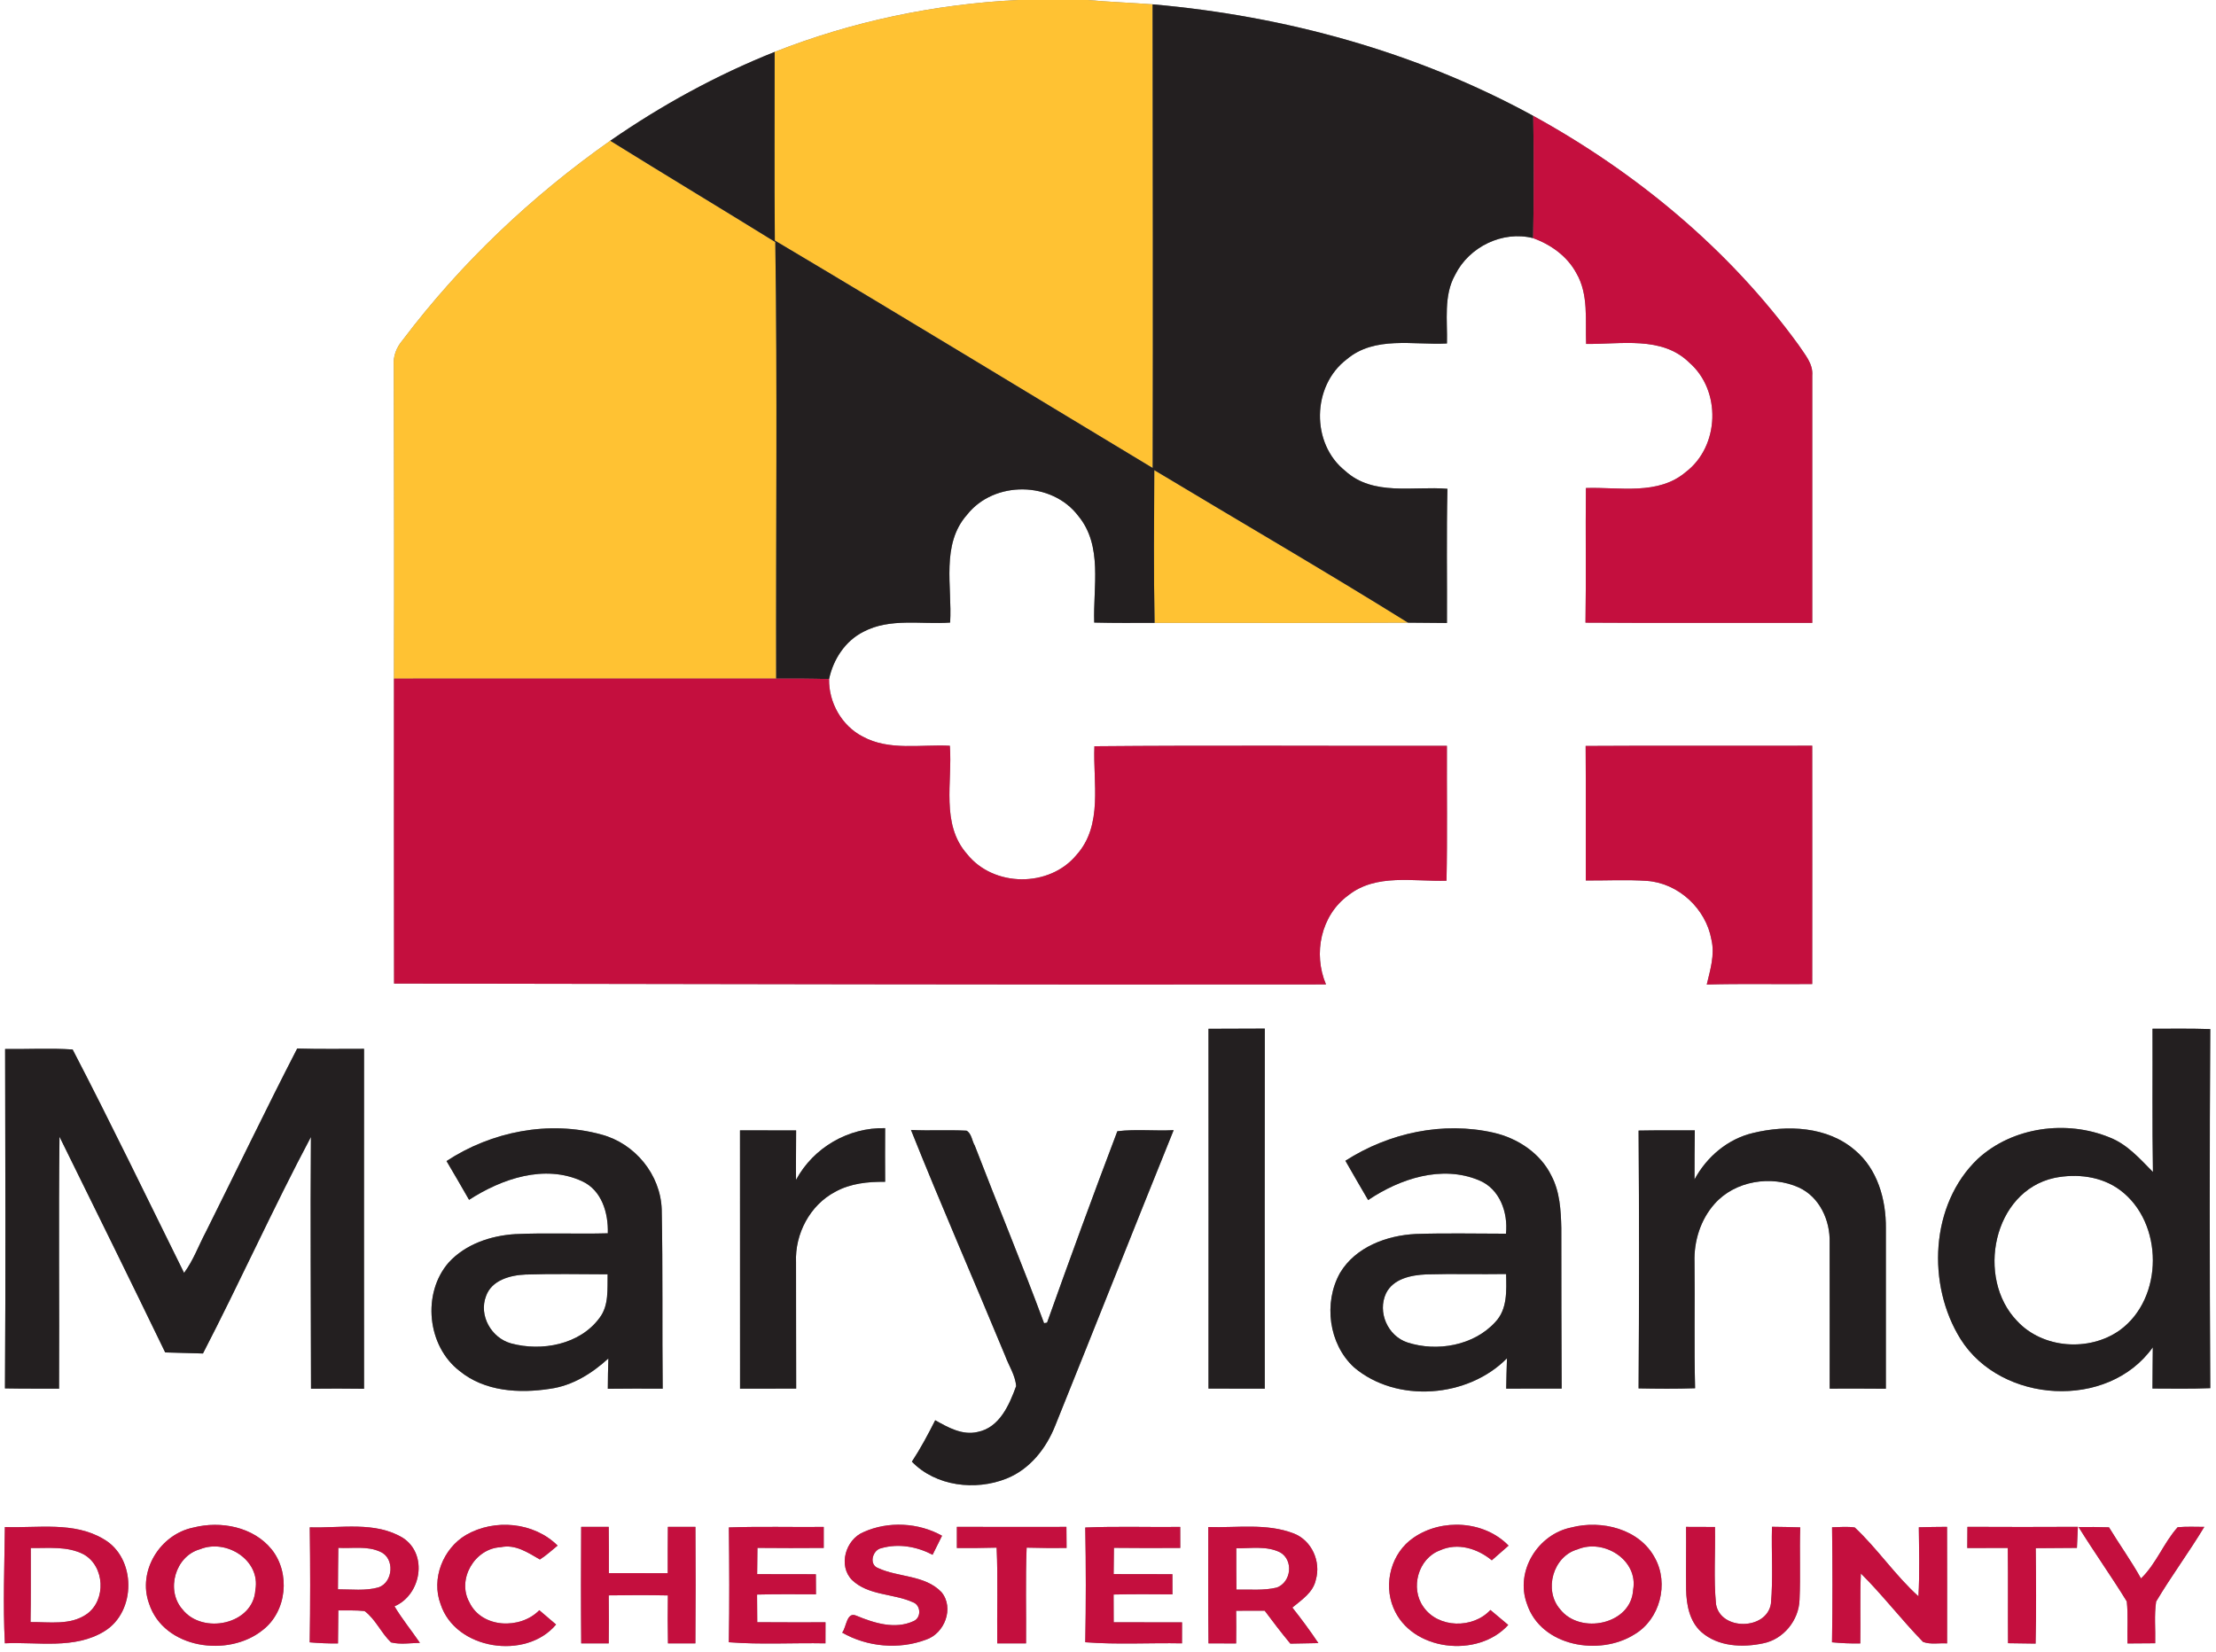 <?xml version="1.0" encoding="UTF-8" ?>
<!DOCTYPE svg PUBLIC "-//W3C//DTD SVG 1.1//EN" "http://www.w3.org/Graphics/SVG/1.1/DTD/svg11.dtd">
<svg width="460pt" height="343pt" viewBox="0 0 460 343" version="1.1" xmlns="http://www.w3.org/2000/svg">
<rect x="0" y="0" width="460" height="343" fill="#808080" stroke="none"/>
<g id="#ffffffff">
<path fill="#ffffff" opacity="1.00" d=" M 0.00 0.00 L 211.33 0.00 C 194.04 0.85 176.91 4.43 160.80 10.78 C 148.76 15.58 137.32 21.84 126.68 29.22 C 110.34 40.73 95.64 54.64 83.59 70.60 C 82.31 72.11 81.55 73.96 81.75 75.97 C 81.79 97.61 81.85 119.25 81.78 140.89 C 81.75 161.99 81.79 183.10 81.80 204.20 C 146.28 204.28 210.77 204.47 275.25 204.38 C 272.55 198.00 274.16 190.05 279.88 185.88 C 285.65 181.30 293.48 183.06 300.27 182.85 C 300.46 173.52 300.31 164.18 300.35 154.84 C 275.96 154.89 251.57 154.71 227.18 154.93 C 226.86 162.46 229.02 171.30 223.47 177.48 C 217.85 184.32 206.21 184.23 200.72 177.28 C 195.25 171.07 197.74 162.31 197.17 154.83 C 191.15 154.51 184.60 155.94 179.06 152.91 C 174.71 150.65 172.02 145.86 172.10 140.98 C 172.97 136.89 175.44 133.08 179.24 131.16 C 184.79 128.24 191.25 129.68 197.23 129.25 C 197.68 121.79 195.27 113.02 200.76 106.85 C 206.37 99.74 218.36 99.89 223.82 107.10 C 228.97 113.31 226.88 121.87 227.14 129.25 C 231.32 129.36 235.49 129.32 239.67 129.31 C 257.21 129.30 274.74 129.37 292.28 129.27 C 294.97 129.29 297.66 129.32 300.36 129.34 C 300.41 120.05 300.24 110.77 300.46 101.48 C 293.36 100.88 285.05 103.07 279.24 97.76 C 272.10 92.09 272.31 80.12 279.53 74.62 C 285.35 69.67 293.41 71.68 300.36 71.31 C 300.49 66.55 299.62 61.39 302.07 57.04 C 304.96 51.24 311.90 47.83 318.25 49.44 C 321.94 50.78 325.33 53.20 327.22 56.71 C 329.81 61.16 329.05 66.49 329.25 71.40 C 336.42 71.52 344.96 69.68 350.65 75.27 C 357.34 81.06 356.99 92.62 349.95 97.99 C 344.18 102.91 336.13 101.08 329.20 101.32 C 329.11 110.63 329.26 119.95 329.12 129.27 C 344.81 129.38 360.50 129.28 376.19 129.32 C 376.18 112.20 376.19 95.09 376.19 77.97 C 376.40 75.48 374.61 73.55 373.34 71.61 C 358.96 51.79 339.66 35.81 318.27 24.05 C 293.99 10.77 266.77 3.31 239.26 0.90 C 234.73 0.57 230.20 0.40 225.68 0.00 L 460.00 0.00 L 460.00 343.00 L 0.00 343.00 L 0.00 0.00 M 329.15 154.87 C 329.22 164.18 329.15 173.49 329.18 182.80 C 333.44 182.83 337.70 182.59 341.95 182.89 C 348.47 183.39 354.13 188.69 355.26 195.09 C 356.00 198.23 355.01 201.36 354.29 204.40 C 361.59 204.20 368.88 204.37 376.18 204.30 C 376.20 187.81 376.19 171.31 376.18 154.82 C 360.50 154.87 344.82 154.77 329.15 154.87 M 250.86 213.59 C 250.88 238.49 250.87 263.39 250.86 288.29 C 254.76 288.30 258.65 288.29 262.54 288.31 C 262.52 263.39 262.52 238.47 262.55 213.55 C 258.65 213.58 254.76 213.56 250.86 213.59 M 446.82 213.58 C 446.86 223.49 446.74 233.41 446.91 243.32 C 444.21 240.59 441.60 237.58 437.93 236.15 C 428.97 232.46 417.78 233.95 410.56 240.59 C 400.65 250.03 399.92 266.75 407.00 278.05 C 415.39 291.38 437.57 292.81 446.88 279.72 C 446.87 282.57 446.81 285.42 446.81 288.28 C 450.81 288.29 454.81 288.37 458.81 288.20 C 458.67 263.35 458.66 238.50 458.81 213.65 C 454.82 213.52 450.82 213.57 446.82 213.58 M 1.06 217.78 C 1.11 241.27 1.18 264.76 1.03 288.25 C 4.77 288.32 8.51 288.29 12.26 288.31 C 12.35 270.87 12.14 253.43 12.35 236.00 C 19.70 250.90 27.05 265.82 34.29 280.78 C 36.90 280.88 39.51 280.90 42.13 281.00 C 49.82 266.13 56.70 250.82 64.54 236.05 C 64.40 253.47 64.55 270.90 64.56 288.32 C 68.23 288.28 71.90 288.28 75.57 288.33 C 75.56 264.80 75.55 241.27 75.57 217.75 C 70.94 217.75 66.32 217.82 61.69 217.69 C 55.20 230.28 49.07 243.07 42.74 255.74 C 41.23 258.58 40.14 261.67 38.21 264.27 C 30.55 248.79 23.04 233.21 15.08 217.89 C 10.42 217.57 5.73 217.85 1.06 217.78 M 92.69 241.05 C 94.26 243.73 95.84 246.40 97.37 249.10 C 104.14 244.73 113.02 241.65 120.80 245.22 C 124.93 247.10 126.30 251.86 126.17 256.05 C 119.76 256.23 113.33 255.92 106.92 256.22 C 101.87 256.54 96.63 258.29 93.14 262.11 C 87.56 268.51 88.66 279.47 95.41 284.64 C 100.60 288.90 107.79 289.33 114.17 288.33 C 118.83 287.69 122.88 285.15 126.29 282.03 C 126.21 284.13 126.18 286.23 126.17 288.33 C 129.97 288.28 133.76 288.29 137.56 288.31 C 137.43 275.91 137.61 263.50 137.36 251.10 C 137.12 243.84 131.79 237.38 124.82 235.54 C 113.96 232.55 102.04 234.91 92.69 241.05 M 189.10 234.59 C 195.38 250.31 202.18 265.83 208.65 281.47 C 209.41 283.56 210.77 285.52 210.93 287.78 C 209.51 291.67 207.49 296.39 202.94 297.29 C 199.76 298.04 196.80 296.36 194.13 294.86 C 192.65 297.80 191.10 300.70 189.29 303.46 C 194.25 308.58 202.46 309.55 208.91 306.98 C 213.75 305.07 217.17 300.72 219.04 295.99 C 227.28 275.55 235.37 255.06 243.63 234.63 C 239.74 234.84 235.80 234.38 231.94 234.86 C 226.93 248.05 222.09 261.31 217.35 274.60 C 217.20 274.63 216.89 274.68 216.73 274.71 C 212.15 262.34 207.08 250.16 202.35 237.85 C 201.75 236.87 201.70 235.32 200.63 234.74 C 196.79 234.54 192.94 234.79 189.10 234.59 M 279.28 240.99 C 280.82 243.73 282.43 246.43 284.00 249.15 C 290.60 244.71 299.29 241.81 307.01 245.04 C 311.34 246.81 313.07 251.75 312.61 256.13 C 306.38 256.13 300.13 255.98 293.90 256.19 C 287.88 256.48 281.38 258.88 278.16 264.28 C 274.70 270.45 275.79 279.03 281.07 283.88 C 289.94 291.40 304.74 290.21 312.82 282.00 C 312.75 284.09 312.69 286.20 312.66 288.30 C 316.50 288.29 320.33 288.30 324.17 288.29 C 324.10 277.18 324.12 266.06 324.10 254.94 C 324.01 251.25 323.80 247.42 322.04 244.09 C 319.76 239.42 315.06 236.32 310.08 235.17 C 299.54 232.77 288.32 235.18 279.28 240.99 M 363.94 235.21 C 358.67 236.44 354.29 240.15 351.75 244.87 C 351.73 241.47 351.78 238.07 351.81 234.67 C 347.92 234.69 344.03 234.64 340.14 234.72 C 340.27 252.56 340.26 270.41 340.14 288.25 C 344.05 288.32 347.96 288.36 351.87 288.22 C 351.65 279.48 351.85 270.75 351.75 262.01 C 351.61 257.66 353.01 253.20 355.92 249.93 C 360.17 245.13 367.67 243.95 373.41 246.54 C 377.72 248.51 379.93 253.39 379.80 257.96 C 379.83 268.07 379.80 278.19 379.81 288.30 C 383.70 288.29 387.58 288.28 391.47 288.32 C 391.46 277.21 391.47 266.10 391.47 254.99 C 391.53 249.04 389.73 242.66 385.00 238.75 C 379.27 233.84 370.97 233.52 363.94 235.21 M 153.61 234.67 C 153.63 252.55 153.62 270.43 153.62 288.31 C 157.50 288.29 161.38 288.30 165.27 288.29 C 165.23 279.54 165.27 270.80 165.24 262.05 C 164.99 256.19 168.12 250.20 173.37 247.44 C 176.53 245.68 180.19 245.32 183.74 245.36 C 183.70 241.64 183.73 237.93 183.74 234.22 C 176.11 234.04 168.85 238.25 165.24 244.96 C 165.20 241.54 165.26 238.11 165.26 234.69 C 161.38 234.67 157.50 234.68 153.61 234.67 M 1.01 317.03 C 0.93 325.07 0.59 333.13 1.01 341.17 C 7.89 340.85 15.47 342.48 21.67 338.67 C 28.33 334.62 28.32 323.41 21.50 319.53 C 15.33 315.84 7.84 317.28 1.01 317.03 M 40.18 317.13 C 33.24 318.51 28.48 326.18 30.95 332.95 C 34.03 342.32 47.38 344.18 54.51 338.44 C 59.57 334.56 60.34 326.58 56.38 321.66 C 52.58 316.98 45.82 315.70 40.18 317.13 M 64.30 317.09 C 64.41 325.05 64.42 333.01 64.29 340.97 C 66.24 341.14 68.20 341.22 70.16 341.20 C 70.18 338.91 70.19 336.63 70.23 334.34 C 72.04 334.36 73.86 334.28 75.67 334.47 C 77.96 336.17 79.11 339.01 81.17 340.98 C 83.13 341.47 85.18 341.11 87.17 341.08 C 85.43 338.53 83.47 336.14 81.89 333.49 C 87.41 331.13 88.89 322.76 83.68 319.31 C 77.90 315.77 70.74 317.30 64.30 317.09 M 96.73 318.68 C 91.96 321.51 89.47 327.77 91.46 333.05 C 94.57 342.57 109.24 344.72 115.43 337.27 C 114.26 336.28 113.11 335.29 111.95 334.30 C 108.03 338.34 100.00 338.07 97.44 332.66 C 94.78 327.89 98.55 321.47 103.93 321.22 C 107.00 320.55 109.57 322.34 112.07 323.77 C 113.39 322.93 114.55 321.87 115.75 320.88 C 110.81 315.99 102.66 315.26 96.73 318.68 M 120.64 316.99 C 120.59 325.06 120.58 333.12 120.65 341.18 C 122.55 341.18 124.46 341.18 126.36 341.18 C 126.41 337.86 126.40 334.54 126.36 331.22 C 130.45 331.16 134.55 331.15 138.64 331.23 C 138.59 334.55 138.59 337.87 138.66 341.19 C 140.56 341.18 142.46 341.18 144.35 341.19 C 144.42 333.12 144.41 325.06 144.36 316.99 C 142.45 316.99 140.54 316.99 138.64 317.00 C 138.61 320.20 138.60 323.40 138.61 326.61 C 134.54 326.61 130.46 326.61 126.39 326.60 C 126.40 323.40 126.40 320.19 126.36 316.99 C 124.45 316.99 122.55 316.99 120.64 316.99 M 151.30 317.11 C 151.39 325.06 151.43 333.01 151.29 340.95 C 157.96 341.47 164.66 341.05 171.35 341.18 C 171.35 339.72 171.36 338.26 171.36 336.81 C 166.64 336.81 161.91 336.83 157.19 336.79 C 157.18 334.88 157.17 332.96 157.15 331.05 C 161.22 330.95 165.30 330.98 169.38 331.00 C 169.37 329.60 169.37 328.21 169.36 326.83 C 165.30 326.81 161.24 326.82 157.17 326.81 C 157.19 324.99 157.20 323.17 157.23 321.36 C 161.81 321.41 166.40 321.40 170.99 321.37 C 170.99 319.91 170.99 318.46 170.99 317.01 C 164.43 317.07 157.86 316.89 151.30 317.11 M 179.26 318.08 C 175.52 319.62 173.92 325.06 176.88 328.05 C 180.30 331.29 185.40 330.80 189.49 332.64 C 191.17 333.23 191.30 335.84 189.65 336.56 C 185.79 338.34 181.49 336.98 177.79 335.45 C 175.72 334.50 175.73 337.82 174.82 338.95 C 179.99 341.93 186.60 342.52 192.18 340.43 C 196.10 339.16 198.14 333.81 195.42 330.53 C 191.97 326.96 186.53 327.51 182.29 325.56 C 180.28 324.82 181.13 321.77 182.95 321.42 C 186.51 320.40 190.35 321.09 193.59 322.79 C 194.24 321.47 194.89 320.14 195.55 318.84 C 190.67 316.10 184.36 315.77 179.26 318.08 M 198.63 316.99 C 198.63 318.46 198.62 319.92 198.63 321.39 C 201.38 321.40 204.13 321.39 206.88 321.31 C 207.18 327.93 206.93 334.55 207.01 341.18 C 209.00 341.17 210.99 341.18 212.99 341.18 C 213.05 334.56 212.85 327.93 213.11 321.31 C 215.87 321.39 218.63 321.40 221.40 321.38 C 221.39 319.92 221.38 318.46 221.37 317.00 C 213.79 317.01 206.21 317.03 198.63 316.99 M 225.28 317.13 C 225.43 325.07 225.43 333.01 225.28 340.95 C 231.96 341.47 238.67 341.05 245.36 341.18 C 245.36 339.72 245.37 338.27 245.37 336.82 C 240.64 336.80 235.91 336.83 231.18 336.80 C 231.18 334.88 231.17 332.96 231.16 331.04 C 235.23 330.95 239.30 330.98 243.38 331.01 C 243.37 329.61 243.37 328.21 243.37 326.82 C 239.30 326.81 235.23 326.82 231.17 326.80 C 231.18 324.98 231.20 323.17 231.23 321.35 C 235.82 321.41 240.41 321.39 245.00 321.37 C 245.00 319.91 244.99 318.46 244.99 317.01 C 238.42 317.08 231.85 316.86 225.28 317.13 M 250.82 317.03 C 250.83 325.08 250.77 333.13 250.86 341.18 C 252.77 341.18 254.68 341.18 256.60 341.20 C 256.63 338.93 256.63 336.67 256.60 334.41 C 258.57 334.39 260.54 334.39 262.52 334.40 C 264.24 336.71 266.00 339.01 267.85 341.24 C 269.79 341.19 271.72 341.16 273.67 341.13 C 271.98 338.59 270.16 336.14 268.27 333.75 C 270.20 332.14 272.59 330.63 273.14 327.99 C 274.24 324.20 272.31 319.83 268.58 318.37 C 262.92 316.18 256.73 317.23 250.82 317.03 M 293.42 319.25 C 288.82 322.36 287.12 328.74 289.25 333.81 C 292.94 342.81 306.79 344.34 313.08 337.36 C 311.83 336.32 310.60 335.29 309.38 334.25 C 305.79 338.17 298.55 338.08 295.47 333.60 C 292.69 329.73 294.37 323.56 298.90 321.88 C 302.58 320.20 306.70 321.49 309.67 323.94 C 310.82 322.92 311.99 321.90 313.15 320.89 C 308.11 315.69 299.28 315.19 293.42 319.25 M 326.19 317.12 C 319.24 318.51 314.47 326.18 316.96 332.97 C 319.86 341.85 332.03 343.91 339.30 339.31 C 344.58 336.19 346.49 328.81 343.54 323.47 C 340.34 317.41 332.45 315.49 326.19 317.12 M 350.00 317.00 C 350.04 321.33 349.96 325.66 350.01 330.00 C 350.06 333.13 350.70 336.61 353.15 338.81 C 356.59 341.86 361.67 342.10 365.98 341.18 C 370.21 340.36 373.42 336.39 373.55 332.12 C 373.78 327.12 373.52 322.11 373.70 317.10 C 371.74 317.04 369.78 317.00 367.83 316.98 C 367.68 322.30 368.09 327.64 367.61 332.95 C 366.73 338.48 357.15 338.58 356.21 333.05 C 355.70 327.73 356.11 322.36 356.00 317.02 C 353.99 317.01 352.00 317.00 350.00 317.00 M 380.30 317.08 C 380.40 325.04 380.42 333.00 380.29 340.96 C 382.23 341.15 384.19 341.23 386.16 341.20 C 386.25 336.35 386.07 331.51 386.28 326.67 C 390.82 331.18 394.72 336.30 399.19 340.88 C 400.77 341.47 402.52 341.08 404.18 341.19 C 404.18 333.12 404.20 325.05 404.17 316.99 C 402.21 317.00 400.26 317.03 398.31 317.08 C 398.36 321.86 398.50 326.64 398.23 331.41 C 393.40 327.06 389.75 321.55 385.01 317.12 C 383.44 316.90 381.86 317.05 380.30 317.08 M 408.40 316.99 C 408.38 318.45 408.37 319.92 408.37 321.39 C 411.17 321.39 413.97 321.39 416.78 321.37 C 416.86 327.96 416.78 334.55 416.83 341.15 C 418.73 341.17 420.64 341.19 422.55 341.23 C 422.71 334.63 422.65 328.03 422.58 321.42 C 425.42 321.39 428.27 321.38 431.13 321.36 C 431.18 319.90 431.25 318.45 431.33 316.99 C 423.68 317.02 416.04 317.04 408.40 316.99 M 431.47 317.03 C 434.70 322.25 438.27 327.25 441.48 332.48 C 441.79 335.37 441.55 338.29 441.63 341.20 C 443.54 341.18 445.46 341.17 447.38 341.16 C 447.46 338.28 447.15 335.37 447.57 332.51 C 450.71 327.22 454.40 322.27 457.57 317.00 C 455.72 316.99 453.87 316.91 452.04 317.07 C 449.12 320.33 447.61 324.65 444.43 327.71 C 442.41 324.05 439.95 320.66 437.79 317.09 C 435.68 317.02 433.57 317.01 431.47 317.03 Z" />
<path fill="#ffffff" opacity="1.00" d=" M 426.45 244.55 C 431.08 243.61 436.22 244.19 440.09 247.08 C 449.15 253.82 449.20 269.54 440.00 276.19 C 433.68 280.67 424.03 280.01 418.71 274.25 C 410.12 265.35 413.69 247.33 426.45 244.55 Z" />
<path fill="#ffffff" opacity="1.00" d=" M 100.89 269.09 C 102.06 265.76 105.93 264.74 109.09 264.61 C 114.76 264.42 120.45 264.55 126.13 264.56 C 126.06 267.59 126.43 270.99 124.48 273.57 C 120.41 279.17 112.44 280.64 106.07 278.90 C 102.00 277.77 99.34 273.12 100.89 269.09 Z" />
<path fill="#ffffff" opacity="1.00" d=" M 287.72 268.50 C 289.23 265.45 292.96 264.72 296.04 264.58 C 301.57 264.42 307.10 264.59 312.64 264.50 C 312.71 267.92 312.95 271.79 310.39 274.48 C 305.93 279.37 298.30 280.71 292.15 278.71 C 288.07 277.37 285.88 272.41 287.72 268.50 Z" />
<path fill="#ffffff" opacity="1.00" d=" M 6.39 321.39 C 10.05 321.44 13.96 320.95 17.34 322.69 C 21.75 325.13 22.10 332.17 18.03 335.09 C 14.63 337.49 10.24 336.72 6.34 336.76 C 6.44 331.63 6.37 326.51 6.39 321.39 Z" />
<path fill="#ffffff" opacity="1.00" d=" M 41.53 321.64 C 46.97 319.42 54.13 323.90 53.01 330.08 C 52.59 337.29 42.05 339.42 37.89 334.14 C 34.36 330.16 36.36 323.06 41.53 321.64 Z" />
<path fill="#ffffff" opacity="1.00" d=" M 70.23 321.35 C 73.13 321.52 76.24 320.89 78.96 322.18 C 81.97 323.48 81.65 328.49 78.58 329.56 C 75.85 330.33 72.95 329.95 70.15 329.96 C 70.17 327.09 70.18 324.22 70.23 321.35 Z" />
<path fill="#ffffff" opacity="1.00" d=" M 327.50 321.66 C 332.92 319.40 340.12 323.87 339.01 330.06 C 338.62 337.29 328.00 339.44 323.85 334.10 C 320.39 330.13 322.37 323.08 327.50 321.66 Z" />
<path fill="#ffffff" opacity="1.00" d=" M 256.63 321.44 C 259.64 321.48 262.90 320.89 265.71 322.28 C 268.57 323.90 268.05 328.49 265.03 329.60 C 262.29 330.26 259.44 329.96 256.66 330.02 C 256.63 327.16 256.62 324.30 256.63 321.44 Z" />
</g>
<g id="#ffc233ff">
<path fill="#ffc233" opacity="1.00" d=" M 211.33 0.00 L 225.68 0.00 C 230.20 0.40 234.73 0.57 239.26 0.90 C 239.29 32.99 239.35 65.08 239.28 97.17 C 213.13 81.42 187.07 65.53 160.84 49.94 C 160.73 36.89 160.81 23.83 160.80 10.78 C 176.91 4.43 194.04 0.85 211.33 0.00 Z" />
<path fill="#ffc233" opacity="1.00" d=" M 83.59 70.60 C 95.64 54.64 110.34 40.73 126.68 29.22 C 138.06 36.29 149.54 43.20 160.94 50.25 C 161.39 80.45 161.04 110.67 161.12 140.88 C 134.67 140.89 108.23 140.86 81.78 140.89 C 81.85 119.25 81.79 97.61 81.75 75.97 C 81.55 73.96 82.31 72.11 83.59 70.60 Z" />
<path fill="#ffc233" opacity="1.00" d=" M 239.61 97.60 C 257.16 108.16 274.89 118.45 292.28 129.27 C 274.74 129.37 257.21 129.30 239.67 129.31 C 239.46 118.74 239.56 108.17 239.61 97.60 Z" />
</g>
<g id="#231f20ff">
<path fill="#231f20" opacity="1.00" d=" M 239.26 0.90 C 266.77 3.31 293.99 10.77 318.27 24.05 C 318.41 32.51 318.41 40.98 318.25 49.44 C 311.90 47.83 304.96 51.24 302.07 57.04 C 299.62 61.39 300.49 66.55 300.36 71.31 C 293.41 71.68 285.35 69.67 279.53 74.62 C 272.31 80.12 272.10 92.09 279.24 97.76 C 285.05 103.07 293.36 100.88 300.46 101.48 C 300.24 110.77 300.41 120.05 300.36 129.34 C 297.66 129.32 294.97 129.29 292.28 129.27 C 274.89 118.45 257.16 108.16 239.61 97.60 C 239.56 108.17 239.46 118.74 239.67 129.31 C 235.49 129.32 231.32 129.36 227.14 129.25 C 226.88 121.87 228.97 113.31 223.82 107.10 C 218.36 99.89 206.37 99.74 200.76 106.85 C 195.27 113.02 197.68 121.79 197.23 129.25 C 191.25 129.68 184.79 128.24 179.24 131.16 C 175.44 133.08 172.97 136.89 172.10 140.98 C 168.44 140.88 164.78 140.86 161.12 140.88 C 161.04 110.67 161.39 80.45 160.94 50.25 C 149.54 43.20 138.06 36.29 126.68 29.22 C 137.32 21.84 148.76 15.58 160.80 10.78 C 160.81 23.83 160.73 36.89 160.84 49.94 C 187.07 65.53 213.13 81.42 239.28 97.17 C 239.35 65.08 239.29 32.99 239.26 0.90 Z" />
<path fill="#231f20" opacity="1.00" d=" M 250.86 213.59 C 254.76 213.56 258.65 213.58 262.55 213.55 C 262.52 238.47 262.52 263.39 262.54 288.31 C 258.65 288.29 254.76 288.30 250.86 288.29 C 250.87 263.39 250.88 238.49 250.86 213.59 Z" />
<path fill="#231f20" opacity="1.00" d=" M 446.82 213.58 C 450.82 213.57 454.82 213.52 458.81 213.65 C 458.66 238.50 458.67 263.35 458.81 288.20 C 454.81 288.37 450.81 288.29 446.81 288.28 C 446.81 285.42 446.87 282.57 446.88 279.72 C 437.57 292.81 415.39 291.38 407.00 278.05 C 399.92 266.75 400.65 250.03 410.56 240.59 C 417.78 233.95 428.97 232.46 437.93 236.15 C 441.60 237.58 444.21 240.59 446.91 243.32 C 446.74 233.41 446.86 223.49 446.82 213.58 M 426.45 244.55 C 413.69 247.33 410.12 265.35 418.71 274.25 C 424.03 280.01 433.68 280.67 440.00 276.19 C 449.20 269.54 449.15 253.82 440.09 247.08 C 436.22 244.19 431.08 243.61 426.45 244.55 Z" />
<path fill="#231f20" opacity="1.00" d=" M 1.06 217.78 C 5.73 217.85 10.42 217.57 15.08 217.89 C 23.04 233.21 30.55 248.79 38.21 264.27 C 40.14 261.67 41.23 258.58 42.74 255.74 C 49.07 243.07 55.20 230.28 61.69 217.69 C 66.32 217.82 70.94 217.75 75.57 217.75 C 75.55 241.27 75.56 264.80 75.57 288.33 C 71.90 288.28 68.23 288.28 64.56 288.32 C 64.55 270.90 64.40 253.47 64.54 236.05 C 56.70 250.82 49.82 266.13 42.13 281.00 C 39.51 280.90 36.90 280.88 34.29 280.78 C 27.05 265.82 19.70 250.90 12.35 236.00 C 12.14 253.43 12.35 270.87 12.26 288.31 C 8.51 288.29 4.77 288.32 1.03 288.25 C 1.18 264.76 1.11 241.27 1.06 217.78 Z" />
<path fill="#231f20" opacity="1.00" d=" M 92.69 241.05 C 102.04 234.91 113.96 232.55 124.82 235.54 C 131.79 237.38 137.12 243.84 137.36 251.10 C 137.61 263.50 137.43 275.91 137.56 288.31 C 133.76 288.29 129.97 288.28 126.17 288.33 C 126.18 286.23 126.21 284.13 126.29 282.03 C 122.88 285.15 118.83 287.69 114.17 288.33 C 107.79 289.33 100.60 288.90 95.41 284.64 C 88.66 279.47 87.56 268.51 93.14 262.11 C 96.63 258.29 101.87 256.54 106.92 256.22 C 113.33 255.92 119.76 256.23 126.17 256.05 C 126.30 251.86 124.93 247.10 120.80 245.22 C 113.02 241.65 104.14 244.73 97.37 249.10 C 95.84 246.40 94.26 243.73 92.69 241.05 M 100.89 269.09 C 99.34 273.12 102.00 277.77 106.07 278.90 C 112.44 280.64 120.41 279.17 124.48 273.57 C 126.43 270.99 126.06 267.59 126.13 264.56 C 120.45 264.55 114.76 264.42 109.09 264.61 C 105.93 264.74 102.06 265.76 100.89 269.09 Z" />
<path fill="#231f20" opacity="1.00" d=" M 189.10 234.59 C 192.94 234.79 196.79 234.54 200.63 234.74 C 201.70 235.32 201.75 236.87 202.35 237.85 C 207.08 250.16 212.15 262.34 216.73 274.71 C 216.89 274.68 217.20 274.63 217.35 274.60 C 222.09 261.31 226.93 248.05 231.94 234.86 C 235.80 234.38 239.74 234.84 243.63 234.63 C 235.37 255.06 227.28 275.55 219.04 295.99 C 217.17 300.72 213.75 305.07 208.91 306.98 C 202.46 309.55 194.25 308.58 189.29 303.46 C 191.10 300.70 192.65 297.80 194.13 294.86 C 196.80 296.36 199.76 298.04 202.94 297.29 C 207.49 296.39 209.51 291.67 210.93 287.78 C 210.77 285.52 209.41 283.56 208.65 281.47 C 202.18 265.83 195.38 250.31 189.10 234.59 Z" />
<path fill="#231f20" opacity="1.00" d=" M 279.28 240.99 C 288.32 235.18 299.54 232.77 310.08 235.17 C 315.06 236.32 319.76 239.42 322.04 244.09 C 323.80 247.42 324.01 251.25 324.10 254.94 C 324.12 266.06 324.10 277.18 324.17 288.29 C 320.33 288.30 316.50 288.29 312.66 288.30 C 312.69 286.20 312.75 284.09 312.82 282.00 C 304.74 290.21 289.94 291.40 281.07 283.88 C 275.79 279.03 274.70 270.45 278.16 264.28 C 281.38 258.88 287.88 256.48 293.90 256.19 C 300.13 255.98 306.38 256.13 312.61 256.13 C 313.07 251.75 311.34 246.81 307.01 245.04 C 299.29 241.81 290.60 244.71 284.00 249.15 C 282.43 246.43 280.82 243.73 279.28 240.99 M 287.72 268.50 C 285.88 272.41 288.07 277.37 292.15 278.71 C 298.30 280.71 305.93 279.37 310.39 274.48 C 312.95 271.79 312.71 267.92 312.64 264.50 C 307.10 264.59 301.57 264.42 296.04 264.58 C 292.96 264.72 289.23 265.45 287.72 268.50 Z" />
<path fill="#231f20" opacity="1.00" d=" M 363.94 235.21 C 370.97 233.52 379.27 233.84 385.00 238.75 C 389.73 242.66 391.53 249.04 391.47 254.99 C 391.47 266.10 391.46 277.21 391.47 288.32 C 387.58 288.28 383.70 288.29 379.81 288.30 C 379.80 278.19 379.83 268.07 379.80 257.96 C 379.93 253.39 377.72 248.51 373.41 246.54 C 367.67 243.95 360.17 245.13 355.92 249.93 C 353.01 253.20 351.61 257.66 351.75 262.01 C 351.85 270.75 351.65 279.48 351.87 288.22 C 347.96 288.36 344.05 288.32 340.14 288.25 C 340.26 270.41 340.27 252.56 340.14 234.72 C 344.03 234.64 347.92 234.69 351.81 234.67 C 351.78 238.07 351.73 241.47 351.75 244.87 C 354.29 240.15 358.67 236.44 363.94 235.21 Z" />
<path fill="#231f20" opacity="1.00" d=" M 153.61 234.67 C 157.50 234.68 161.38 234.67 165.26 234.69 C 165.26 238.11 165.20 241.54 165.24 244.96 C 168.85 238.25 176.11 234.04 183.74 234.22 C 183.73 237.93 183.70 241.64 183.74 245.36 C 180.19 245.32 176.53 245.68 173.37 247.44 C 168.12 250.20 164.99 256.19 165.24 262.05 C 165.27 270.80 165.23 279.54 165.27 288.29 C 161.38 288.30 157.50 288.29 153.62 288.31 C 153.62 270.43 153.63 252.55 153.61 234.67 Z" />
</g>
<g id="#c40f3eff">
<path fill="#c40f3e" opacity="1.00" d=" M 318.27 24.05 C 339.66 35.81 358.96 51.79 373.34 71.61 C 374.61 73.55 376.40 75.48 376.19 77.97 C 376.19 95.09 376.18 112.20 376.19 129.32 C 360.50 129.28 344.81 129.38 329.12 129.27 C 329.26 119.95 329.11 110.63 329.20 101.32 C 336.13 101.08 344.18 102.91 349.95 97.99 C 356.99 92.62 357.34 81.06 350.65 75.27 C 344.96 69.68 336.42 71.52 329.25 71.40 C 329.05 66.49 329.81 61.16 327.22 56.71 C 325.33 53.20 321.94 50.78 318.25 49.44 C 318.41 40.98 318.41 32.51 318.27 24.05 Z" />
<path fill="#c40f3e" opacity="1.00" d=" M 81.78 140.89 C 108.23 140.86 134.67 140.89 161.12 140.88 C 164.78 140.86 168.44 140.88 172.10 140.98 C 172.02 145.86 174.71 150.65 179.06 152.91 C 184.60 155.94 191.15 154.51 197.17 154.83 C 197.74 162.31 195.25 171.07 200.72 177.28 C 206.21 184.23 217.85 184.32 223.47 177.48 C 229.02 171.30 226.86 162.46 227.18 154.93 C 251.57 154.71 275.96 154.89 300.35 154.84 C 300.31 164.18 300.46 173.52 300.27 182.85 C 293.48 183.06 285.65 181.30 279.88 185.88 C 274.16 190.05 272.55 198.00 275.25 204.38 C 210.77 204.47 146.28 204.28 81.80 204.20 C 81.79 183.10 81.75 161.99 81.78 140.89 Z" />
<path fill="#c40f3e" opacity="1.00" d=" M 329.15 154.87 C 344.82 154.77 360.50 154.87 376.18 154.82 C 376.19 171.31 376.20 187.81 376.18 204.30 C 368.88 204.37 361.59 204.20 354.29 204.40 C 355.01 201.36 356.00 198.23 355.26 195.09 C 354.13 188.69 348.47 183.39 341.95 182.89 C 337.70 182.59 333.44 182.83 329.18 182.80 C 329.15 173.49 329.22 164.18 329.15 154.87 Z" />
<path fill="#c40f3e" opacity="1.00" d=" M 1.01 317.03 C 7.84 317.28 15.33 315.84 21.50 319.53 C 28.32 323.41 28.33 334.62 21.67 338.67 C 15.47 342.48 7.89 340.85 1.01 341.17 C 0.59 333.13 0.93 325.07 1.01 317.03 M 6.39 321.39 C 6.37 326.51 6.44 331.63 6.34 336.76 C 10.24 336.72 14.63 337.49 18.03 335.09 C 22.10 332.17 21.75 325.13 17.34 322.69 C 13.96 320.95 10.05 321.44 6.39 321.39 Z" />
<path fill="#c40f3e" opacity="1.00" d=" M 40.18 317.13 C 45.82 315.70 52.58 316.98 56.38 321.66 C 60.34 326.58 59.57 334.56 54.51 338.44 C 47.38 344.18 34.03 342.32 30.95 332.95 C 28.48 326.18 33.24 318.51 40.18 317.13 M 41.53 321.64 C 36.36 323.06 34.36 330.16 37.89 334.14 C 42.05 339.42 52.59 337.29 53.01 330.08 C 54.13 323.90 46.97 319.42 41.53 321.64 Z" />
<path fill="#c40f3e" opacity="1.00" d=" M 64.30 317.09 C 70.74 317.30 77.90 315.77 83.68 319.31 C 88.89 322.76 87.41 331.13 81.89 333.49 C 83.47 336.14 85.43 338.53 87.17 341.08 C 85.18 341.11 83.13 341.47 81.17 340.98 C 79.11 339.01 77.96 336.17 75.67 334.47 C 73.86 334.28 72.04 334.36 70.23 334.34 C 70.19 336.63 70.18 338.91 70.16 341.20 C 68.20 341.22 66.24 341.14 64.29 340.97 C 64.42 333.01 64.41 325.05 64.30 317.09 M 70.23 321.35 C 70.18 324.22 70.17 327.09 70.15 329.96 C 72.95 329.95 75.85 330.33 78.58 329.56 C 81.65 328.49 81.97 323.48 78.96 322.18 C 76.24 320.89 73.13 321.52 70.23 321.35 Z" />
<path fill="#c40f3e" opacity="1.00" d=" M 96.73 318.68 C 102.66 315.26 110.81 315.99 115.75 320.88 C 114.55 321.87 113.39 322.93 112.07 323.77 C 109.57 322.34 107.00 320.55 103.93 321.22 C 98.55 321.47 94.78 327.89 97.44 332.66 C 100.00 338.07 108.03 338.34 111.95 334.30 C 113.11 335.29 114.26 336.28 115.43 337.27 C 109.24 344.72 94.57 342.57 91.46 333.05 C 89.47 327.77 91.96 321.51 96.73 318.68 Z" />
<path fill="#c40f3e" opacity="1.00" d=" M 120.64 316.99 C 122.55 316.99 124.45 316.99 126.36 316.99 C 126.40 320.19 126.40 323.40 126.39 326.60 C 130.46 326.61 134.54 326.61 138.61 326.61 C 138.60 323.40 138.61 320.20 138.64 317.00 C 140.54 316.99 142.45 316.99 144.36 316.99 C 144.41 325.06 144.42 333.12 144.35 341.19 C 142.46 341.18 140.56 341.18 138.66 341.19 C 138.59 337.87 138.59 334.55 138.64 331.23 C 134.55 331.15 130.45 331.16 126.36 331.22 C 126.40 334.54 126.41 337.86 126.36 341.18 C 124.46 341.18 122.55 341.18 120.65 341.18 C 120.58 333.12 120.59 325.06 120.64 316.99 Z" />
<path fill="#c40f3e" opacity="1.00" d=" M 151.30 317.11 C 157.86 316.89 164.43 317.07 170.99 317.01 C 170.99 318.46 170.99 319.91 170.99 321.37 C 166.40 321.40 161.81 321.41 157.23 321.36 C 157.20 323.17 157.19 324.99 157.17 326.81 C 161.24 326.82 165.30 326.81 169.36 326.83 C 169.37 328.21 169.37 329.60 169.38 331.00 C 165.30 330.98 161.22 330.95 157.15 331.05 C 157.17 332.96 157.18 334.88 157.19 336.79 C 161.91 336.83 166.64 336.81 171.36 336.81 C 171.36 338.26 171.35 339.72 171.35 341.18 C 164.66 341.05 157.96 341.47 151.29 340.95 C 151.43 333.01 151.39 325.06 151.30 317.11 Z" />
<path fill="#c40f3e" opacity="1.00" d=" M 179.26 318.08 C 184.36 315.77 190.67 316.10 195.55 318.84 C 194.89 320.14 194.24 321.47 193.59 322.79 C 190.35 321.09 186.51 320.40 182.95 321.42 C 181.13 321.77 180.28 324.82 182.29 325.56 C 186.53 327.51 191.97 326.96 195.42 330.53 C 198.14 333.81 196.10 339.16 192.18 340.43 C 186.60 342.52 179.99 341.93 174.82 338.95 C 175.73 337.82 175.72 334.50 177.79 335.45 C 181.49 336.98 185.79 338.34 189.65 336.56 C 191.30 335.84 191.17 333.23 189.49 332.64 C 185.40 330.80 180.30 331.29 176.88 328.05 C 173.92 325.06 175.52 319.62 179.26 318.08 Z" />
<path fill="#c40f3e" opacity="1.00" d=" M 198.63 316.99 C 206.21 317.03 213.79 317.01 221.37 317.00 C 221.38 318.46 221.39 319.92 221.40 321.38 C 218.63 321.40 215.87 321.39 213.11 321.31 C 212.85 327.93 213.05 334.56 212.99 341.18 C 210.99 341.18 209.00 341.17 207.01 341.18 C 206.93 334.55 207.18 327.93 206.88 321.31 C 204.13 321.39 201.38 321.40 198.63 321.39 C 198.62 319.92 198.63 318.46 198.63 316.99 Z" />
<path fill="#c40f3e" opacity="1.00" d=" M 225.28 317.13 C 231.85 316.86 238.42 317.08 244.99 317.01 C 244.99 318.46 245.00 319.91 245.00 321.37 C 240.41 321.39 235.82 321.41 231.23 321.35 C 231.20 323.17 231.18 324.98 231.17 326.80 C 235.23 326.82 239.30 326.81 243.37 326.82 C 243.37 328.21 243.37 329.61 243.38 331.01 C 239.30 330.98 235.23 330.95 231.16 331.04 C 231.17 332.96 231.18 334.88 231.18 336.80 C 235.91 336.83 240.64 336.80 245.37 336.82 C 245.37 338.27 245.36 339.72 245.36 341.18 C 238.67 341.05 231.96 341.47 225.28 340.95 C 225.43 333.01 225.43 325.07 225.28 317.13 Z" />
<path fill="#c40f3e" opacity="1.00" d=" M 250.82 317.03 C 256.73 317.23 262.92 316.18 268.58 318.37 C 272.31 319.83 274.24 324.20 273.14 327.99 C 272.59 330.63 270.20 332.14 268.27 333.75 C 270.16 336.14 271.98 338.59 273.67 341.13 C 271.72 341.16 269.79 341.19 267.85 341.24 C 266.00 339.01 264.24 336.71 262.52 334.40 C 260.54 334.39 258.57 334.39 256.60 334.41 C 256.63 336.67 256.63 338.93 256.60 341.20 C 254.68 341.18 252.77 341.18 250.86 341.18 C 250.77 333.13 250.83 325.08 250.82 317.03 M 256.63 321.44 C 256.62 324.30 256.63 327.16 256.66 330.02 C 259.44 329.96 262.29 330.26 265.03 329.60 C 268.05 328.49 268.57 323.90 265.71 322.28 C 262.90 320.89 259.64 321.48 256.63 321.44 Z" />
<path fill="#c40f3e" opacity="1.00" d=" M 293.42 319.25 C 299.28 315.19 308.11 315.69 313.15 320.89 C 311.99 321.90 310.82 322.92 309.67 323.94 C 306.70 321.49 302.58 320.20 298.90 321.88 C 294.37 323.56 292.69 329.73 295.47 333.60 C 298.55 338.08 305.79 338.17 309.38 334.25 C 310.60 335.29 311.83 336.32 313.08 337.36 C 306.79 344.34 292.94 342.81 289.25 333.81 C 287.12 328.74 288.82 322.36 293.42 319.25 Z" />
<path fill="#c40f3e" opacity="1.00" d=" M 326.19 317.12 C 332.45 315.49 340.34 317.41 343.54 323.47 C 346.49 328.81 344.58 336.19 339.30 339.31 C 332.03 343.91 319.86 341.85 316.96 332.97 C 314.47 326.18 319.24 318.51 326.19 317.12 M 327.50 321.66 C 322.37 323.08 320.39 330.13 323.85 334.10 C 328.00 339.44 338.62 337.29 339.01 330.06 C 340.12 323.87 332.92 319.40 327.50 321.66 Z" />
<path fill="#c40f3e" opacity="1.00" d=" M 350.00 317.00 C 352.00 317.00 353.99 317.01 356.00 317.02 C 356.11 322.36 355.70 327.73 356.21 333.05 C 357.15 338.58 366.73 338.48 367.61 332.95 C 368.09 327.64 367.68 322.30 367.83 316.98 C 369.78 317.00 371.74 317.04 373.70 317.10 C 373.52 322.11 373.78 327.12 373.55 332.12 C 373.42 336.39 370.21 340.36 365.98 341.18 C 361.67 342.10 356.59 341.86 353.15 338.81 C 350.70 336.61 350.06 333.13 350.01 330.00 C 349.96 325.66 350.04 321.33 350.00 317.00 Z" />
<path fill="#c40f3e" opacity="1.00" d=" M 380.30 317.08 C 381.86 317.05 383.44 316.90 385.01 317.12 C 389.75 321.55 393.40 327.06 398.23 331.41 C 398.50 326.64 398.36 321.86 398.31 317.08 C 400.26 317.03 402.21 317.00 404.17 316.99 C 404.20 325.05 404.18 333.12 404.18 341.19 C 402.52 341.08 400.77 341.47 399.19 340.88 C 394.72 336.30 390.82 331.18 386.28 326.67 C 386.07 331.51 386.25 336.35 386.16 341.20 C 384.19 341.23 382.23 341.15 380.29 340.96 C 380.42 333.00 380.40 325.04 380.30 317.08 Z" />
<path fill="#c40f3e" opacity="1.00" d=" M 408.40 316.99 C 416.04 317.04 423.68 317.02 431.33 316.99 C 431.25 318.45 431.18 319.90 431.13 321.36 C 428.27 321.38 425.42 321.39 422.58 321.42 C 422.65 328.03 422.71 334.63 422.55 341.23 C 420.64 341.19 418.73 341.17 416.83 341.15 C 416.78 334.55 416.86 327.96 416.78 321.37 C 413.97 321.39 411.17 321.39 408.37 321.39 C 408.37 319.92 408.38 318.45 408.40 316.99 Z" />
<path fill="#c40f3e" opacity="1.00" d=" M 431.47 317.03 C 433.57 317.01 435.68 317.02 437.79 317.09 C 439.95 320.66 442.41 324.05 444.43 327.71 C 447.61 324.65 449.12 320.33 452.04 317.07 C 453.87 316.91 455.72 316.99 457.57 317.00 C 454.40 322.27 450.71 327.22 447.57 332.51 C 447.15 335.37 447.46 338.28 447.38 341.16 C 445.46 341.17 443.54 341.18 441.63 341.20 C 441.55 338.29 441.79 335.37 441.48 332.48 C 438.27 327.25 434.70 322.25 431.47 317.03 Z" />
</g>
</svg>
